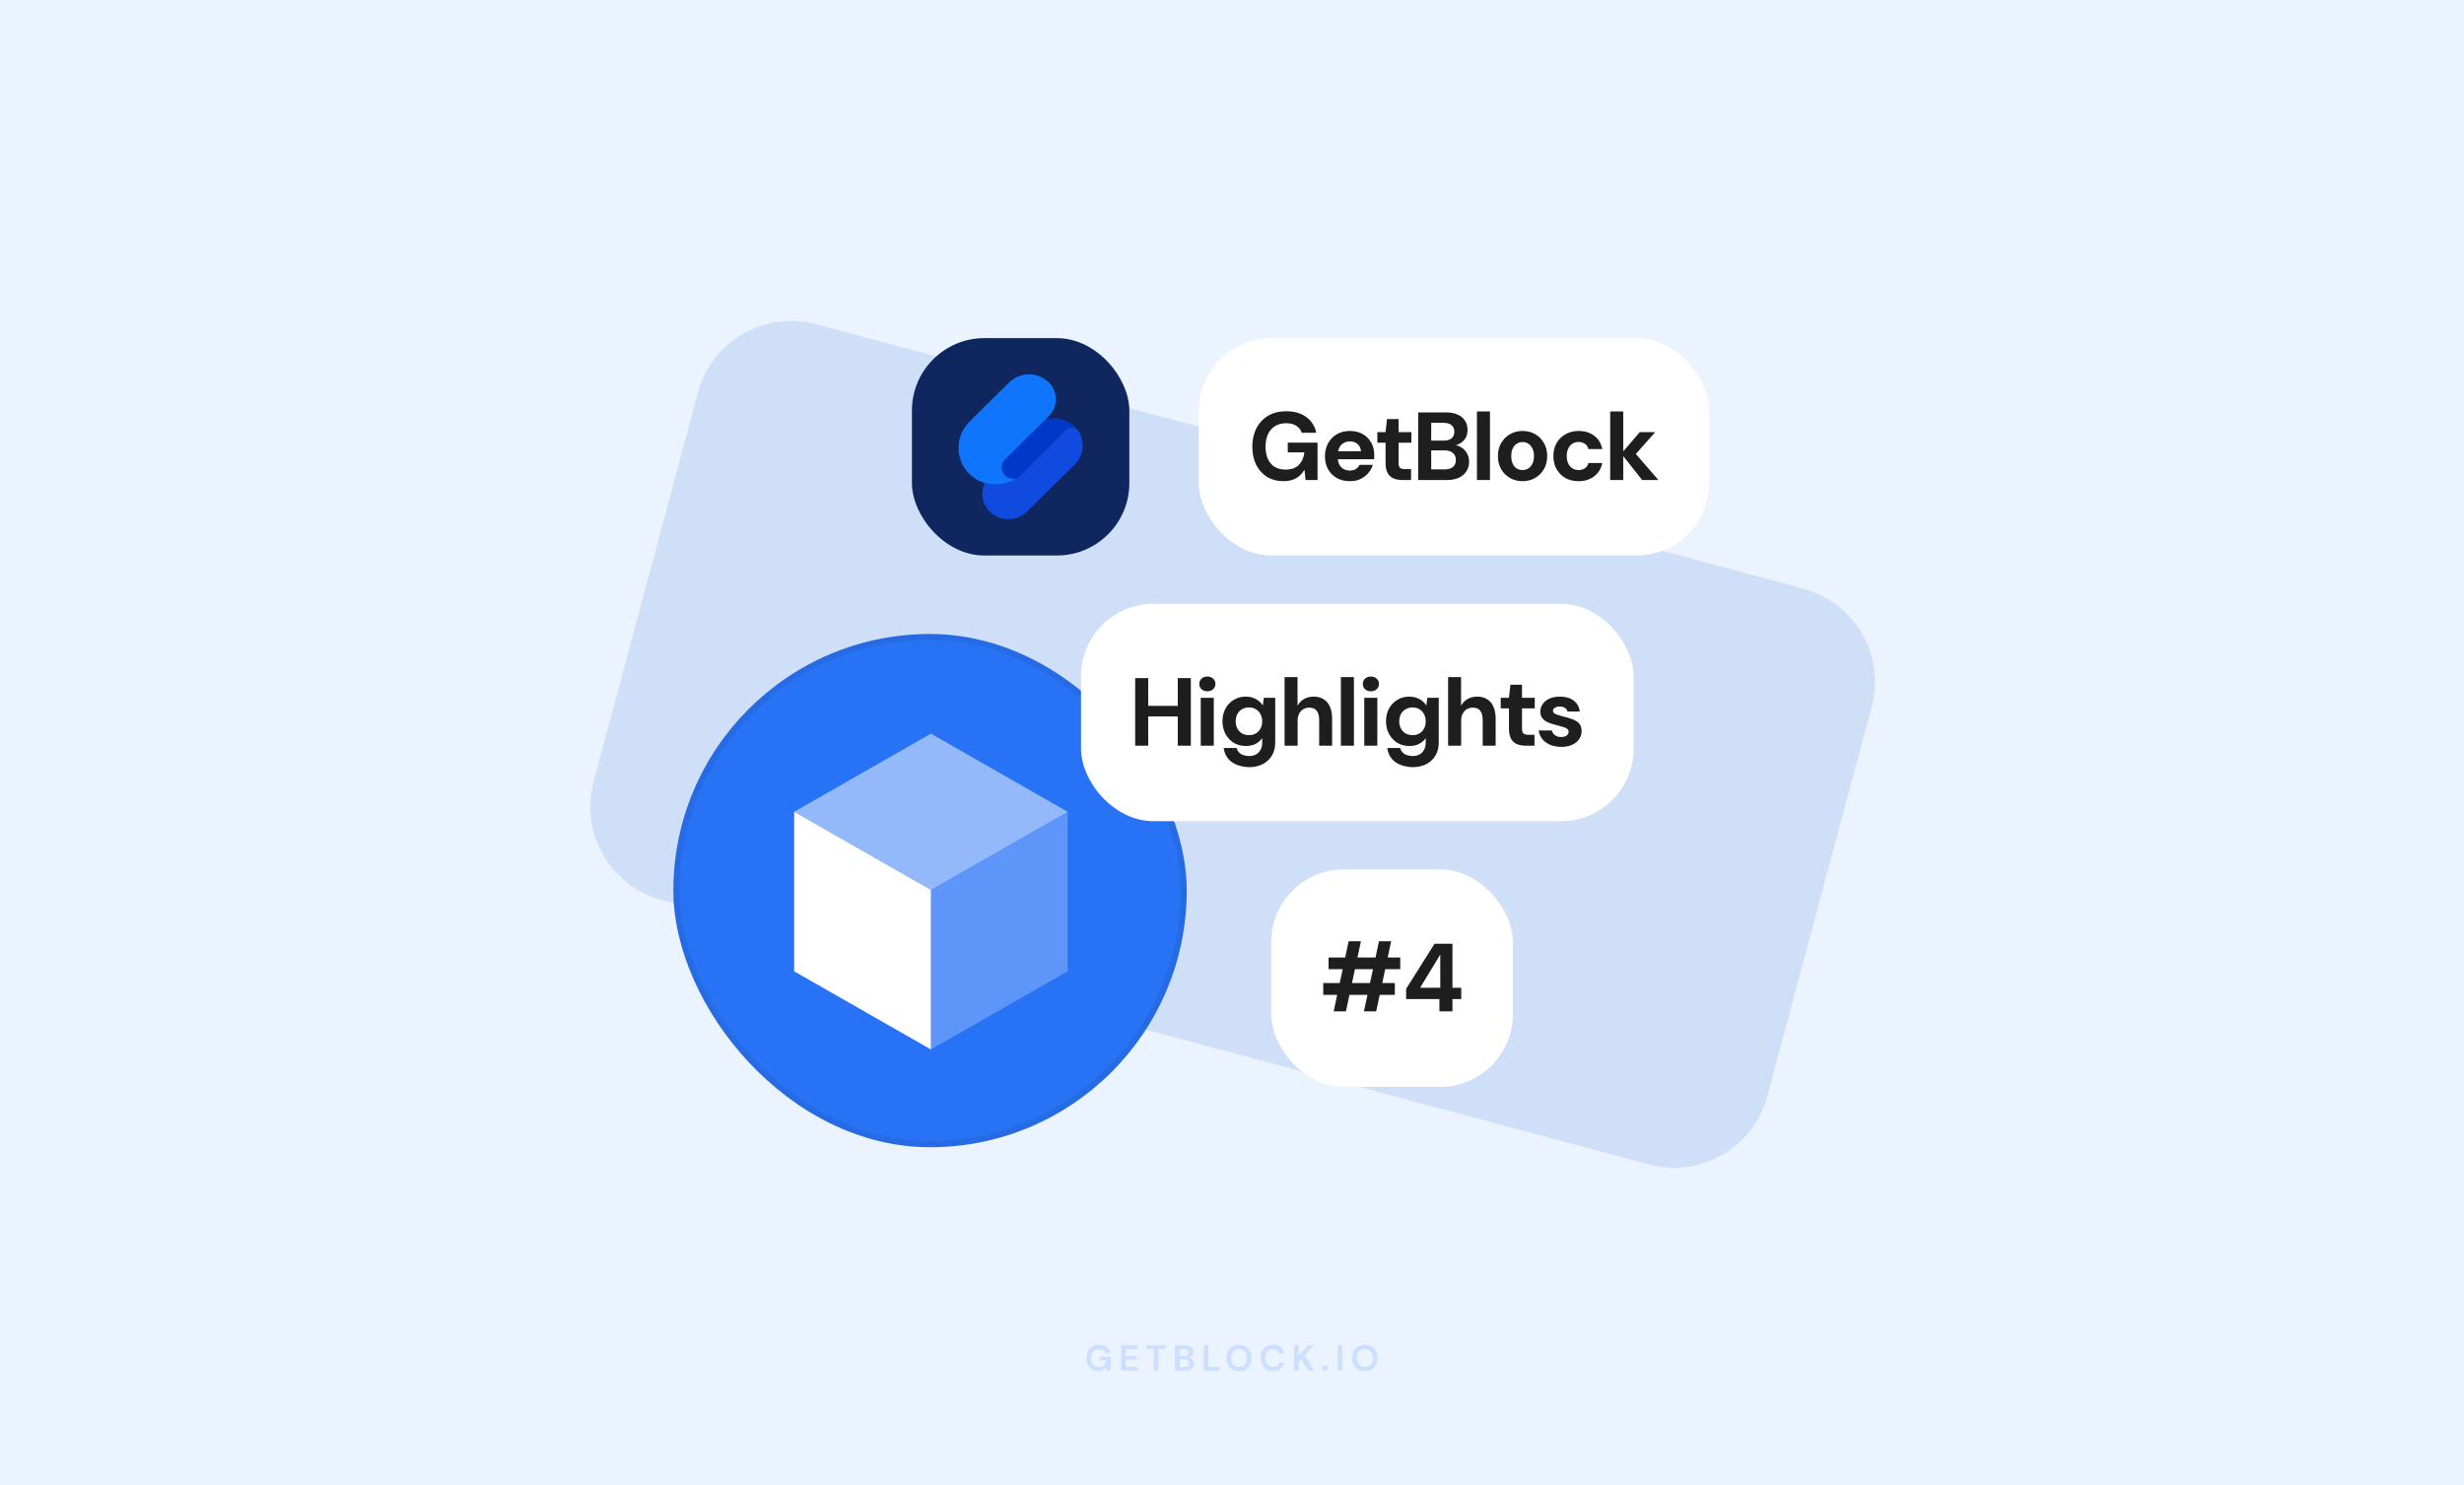 <svg width="816" height="492" viewBox="0 0 816 492" fill="none" xmlns="http://www.w3.org/2000/svg">
<rect width="816" height="492" fill="#EBF3FF"/>
<path opacity="0.16" d="M363.747 454.144C362.955 454.144 362.263 453.964 361.671 453.604C361.079 453.244 360.619 452.744 360.291 452.104C359.963 451.456 359.799 450.704 359.799 449.848C359.799 448.984 359.967 448.224 360.303 447.568C360.647 446.904 361.131 446.388 361.755 446.02C362.387 445.644 363.135 445.456 363.999 445.456C364.983 445.456 365.799 445.692 366.447 446.164C367.095 446.636 367.515 447.288 367.707 448.12H365.991C365.863 447.728 365.631 447.424 365.295 447.208C364.959 446.984 364.527 446.872 363.999 446.872C363.159 446.872 362.511 447.14 362.055 447.676C361.599 448.204 361.371 448.932 361.371 449.86C361.371 450.788 361.595 451.508 362.043 452.02C362.499 452.524 363.115 452.776 363.891 452.776C364.651 452.776 365.223 452.572 365.607 452.164C365.999 451.748 366.235 451.204 366.315 450.532H364.191V449.38H367.863V454H366.447L366.327 452.896C366.055 453.296 365.715 453.604 365.307 453.82C364.899 454.036 364.379 454.144 363.747 454.144ZM371.277 454V445.6H376.761V446.836H372.813V449.14H376.401V450.34H372.813V452.764H376.761V454H371.277ZM382.09 454V446.836H379.642V445.6H386.086V446.836H383.626V454H382.09ZM389.144 454V445.6H392.516C393.388 445.6 394.052 445.804 394.508 446.212C394.972 446.612 395.204 447.128 395.204 447.76C395.204 448.288 395.06 448.712 394.772 449.032C394.492 449.344 394.148 449.556 393.74 449.668C394.22 449.764 394.616 450.004 394.928 450.388C395.24 450.764 395.396 451.204 395.396 451.708C395.396 452.372 395.156 452.92 394.676 453.352C394.196 453.784 393.516 454 392.636 454H389.144ZM390.68 449.128H392.288C392.72 449.128 393.052 449.028 393.284 448.828C393.516 448.628 393.632 448.344 393.632 447.976C393.632 447.624 393.516 447.348 393.284 447.148C393.06 446.94 392.72 446.836 392.264 446.836H390.68V449.128ZM390.68 452.752H392.396C392.852 452.752 393.204 452.648 393.452 452.44C393.708 452.224 393.836 451.924 393.836 451.54C393.836 451.148 393.704 450.84 393.44 450.616C393.176 450.392 392.82 450.28 392.372 450.28H390.68V452.752ZM398.634 454V445.6H400.17V452.8H403.89V454H398.634ZM410.338 454.144C409.498 454.144 408.762 453.96 408.13 453.592C407.506 453.224 407.014 452.716 406.654 452.068C406.302 451.412 406.126 450.656 406.126 449.8C406.126 448.944 406.302 448.192 406.654 447.544C407.014 446.888 407.506 446.376 408.13 446.008C408.762 445.64 409.498 445.456 410.338 445.456C411.17 445.456 411.902 445.64 412.534 446.008C413.166 446.376 413.658 446.888 414.01 447.544C414.362 448.192 414.538 448.944 414.538 449.8C414.538 450.656 414.362 451.412 414.01 452.068C413.658 452.716 413.166 453.224 412.534 453.592C411.902 453.96 411.17 454.144 410.338 454.144ZM410.338 452.764C411.138 452.764 411.774 452.5 412.246 451.972C412.726 451.444 412.966 450.72 412.966 449.8C412.966 448.88 412.726 448.156 412.246 447.628C411.774 447.1 411.138 446.836 410.338 446.836C409.538 446.836 408.898 447.1 408.418 447.628C407.938 448.156 407.698 448.88 407.698 449.8C407.698 450.72 407.938 451.444 408.418 451.972C408.898 452.5 409.538 452.764 410.338 452.764ZM421.618 454.144C420.77 454.144 420.042 453.964 419.434 453.604C418.826 453.236 418.358 452.728 418.03 452.08C417.702 451.424 417.538 450.668 417.538 449.812C417.538 448.956 417.702 448.2 418.03 447.544C418.358 446.888 418.826 446.376 419.434 446.008C420.042 445.64 420.77 445.456 421.618 445.456C422.626 445.456 423.45 445.708 424.09 446.212C424.738 446.708 425.142 447.408 425.302 448.312H423.61C423.506 447.856 423.282 447.5 422.938 447.244C422.602 446.98 422.154 446.848 421.594 446.848C420.818 446.848 420.21 447.112 419.77 447.64C419.33 448.168 419.11 448.892 419.11 449.812C419.11 450.732 419.33 451.456 419.77 451.984C420.21 452.504 420.818 452.764 421.594 452.764C422.154 452.764 422.602 452.644 422.938 452.404C423.282 452.156 423.506 451.816 423.61 451.384H425.302C425.142 452.248 424.738 452.924 424.09 453.412C423.45 453.9 422.626 454.144 421.618 454.144ZM428.582 454V445.6H430.118V448.996L433.226 445.6H435.122L432.026 448.936L435.206 454H433.322L430.922 450.112L430.118 450.988V454H428.582ZM438.802 454.084C438.522 454.084 438.29 453.996 438.106 453.82C437.93 453.644 437.842 453.432 437.842 453.184C437.842 452.928 437.93 452.712 438.106 452.536C438.29 452.36 438.522 452.272 438.802 452.272C439.082 452.272 439.31 452.36 439.486 452.536C439.67 452.712 439.762 452.928 439.762 453.184C439.762 453.432 439.67 453.644 439.486 453.82C439.31 453.996 439.082 454.084 438.802 454.084ZM442.98 454V445.6H444.516V454H442.98ZM452 454.144C451.16 454.144 450.424 453.96 449.792 453.592C449.168 453.224 448.676 452.716 448.316 452.068C447.964 451.412 447.788 450.656 447.788 449.8C447.788 448.944 447.964 448.192 448.316 447.544C448.676 446.888 449.168 446.376 449.792 446.008C450.424 445.64 451.16 445.456 452 445.456C452.832 445.456 453.564 445.64 454.196 446.008C454.828 446.376 455.32 446.888 455.672 447.544C456.024 448.192 456.2 448.944 456.2 449.8C456.2 450.656 456.024 451.412 455.672 452.068C455.32 452.716 454.828 453.224 454.196 453.592C453.564 453.96 452.832 454.144 452 454.144ZM452 452.764C452.8 452.764 453.436 452.5 453.908 451.972C454.388 451.444 454.628 450.72 454.628 449.8C454.628 448.88 454.388 448.156 453.908 447.628C453.436 447.1 452.8 446.836 452 446.836C451.2 446.836 450.56 447.1 450.08 447.628C449.6 448.156 449.36 448.88 449.36 449.8C449.36 450.72 449.6 451.444 450.08 451.972C450.56 452.5 451.2 452.764 452 452.764Z" fill="#2772F5"/>
<path d="M585.282 363.09C580.708 380.161 563.161 390.292 546.09 385.718L219.209 298.13C202.138 293.556 192.008 276.009 196.582 258.938L231.124 130.024C235.698 112.954 253.245 102.823 270.316 107.397L597.197 194.985C614.268 199.559 624.399 217.105 619.825 234.176L585.282 363.09Z" fill="#CFDFF8"/>
<rect x="223" y="210" width="170" height="170" rx="85" fill="#2772F5"/>
<rect x="224" y="211" width="168" height="168" rx="84" stroke="#1E1E1F" stroke-opacity="0.08" stroke-width="2"/>
<path d="M308.29 294.77V347.615L263 321.732V268.886L308.29 294.77Z" fill="white"/>
<path opacity="0.25" d="M308.289 294.77L353.579 268.886V321.732L308.289 347.615V294.77Z" fill="white"/>
<path opacity="0.5" d="M308.29 243L353.581 268.883L308.29 294.767L263 268.883L308.29 243Z" fill="white"/>
<rect x="397" y="112" width="169" height="72" rx="24" fill="white"/>
<path d="M425 159.384C422.973 159.384 421.181 158.915 419.624 157.976C418.088 157.016 416.883 155.683 416.008 153.976C415.155 152.248 414.728 150.243 414.728 147.96C414.728 145.656 415.176 143.629 416.072 141.88C416.989 140.109 418.28 138.723 419.944 137.72C421.629 136.717 423.645 136.216 425.992 136.216C428.616 136.216 430.803 136.845 432.552 138.104C434.301 139.363 435.421 141.112 435.912 143.352H431.112C430.771 142.371 430.163 141.603 429.288 141.048C428.435 140.472 427.325 140.184 425.96 140.184C424.509 140.184 423.272 140.504 422.248 141.144C421.224 141.784 420.445 142.68 419.912 143.832C419.379 144.984 419.112 146.36 419.112 147.96C419.112 149.581 419.379 150.957 419.912 152.088C420.445 153.219 421.203 154.083 422.184 154.68C423.187 155.256 424.36 155.544 425.704 155.544C427.667 155.544 429.149 155.021 430.152 153.976C431.176 152.909 431.784 151.533 431.976 149.848H426.472V146.616H436.328V159H432.36L432.008 155.672H431.944C431.475 156.461 430.899 157.144 430.216 157.72C429.555 158.275 428.787 158.691 427.912 158.968C427.059 159.245 426.088 159.384 425 159.384ZM447.069 159.384C445.448 159.384 444.008 159.043 442.749 158.36C441.512 157.677 440.541 156.717 439.837 155.48C439.133 154.243 438.781 152.824 438.781 151.224C438.781 149.56 439.122 148.099 439.805 146.84C440.509 145.56 441.48 144.557 442.717 143.832C443.976 143.107 445.437 142.744 447.101 142.744C448.68 142.744 450.066 143.085 451.261 143.768C452.477 144.451 453.416 145.389 454.077 146.584C454.76 147.757 455.101 149.091 455.101 150.584C455.101 150.797 455.101 151.043 455.101 151.32C455.101 151.576 455.08 151.843 455.037 152.12H441.853V149.464H450.717C450.653 148.483 450.28 147.693 449.597 147.096C448.936 146.499 448.104 146.2 447.101 146.2C446.354 146.2 445.672 146.371 445.053 146.712C444.434 147.032 443.944 147.523 443.581 148.184C443.218 148.845 443.037 149.688 443.037 150.712V151.64C443.037 152.515 443.208 153.272 443.549 153.912C443.89 154.531 444.36 155.011 444.957 155.352C445.576 155.693 446.269 155.864 447.037 155.864C447.826 155.864 448.488 155.693 449.021 155.352C449.554 154.989 449.96 154.531 450.237 153.976H454.653C454.333 154.979 453.821 155.896 453.117 156.728C452.413 157.539 451.549 158.189 450.525 158.68C449.501 159.149 448.349 159.384 447.069 159.384ZM464.485 159C463.355 159 462.363 158.829 461.509 158.488C460.677 158.125 460.027 157.539 459.557 156.728C459.088 155.896 458.853 154.765 458.853 153.336V146.648H456.133V143.128H458.853L459.333 138.808H463.173V143.128H467.397V146.648H463.173V153.4C463.173 154.147 463.333 154.669 463.653 154.968C463.973 155.245 464.517 155.384 465.285 155.384H467.301V159H464.485ZM469.655 159V136.6H478.839C480.396 136.6 481.708 136.845 482.775 137.336C483.842 137.827 484.642 138.509 485.175 139.384C485.73 140.237 486.007 141.229 486.007 142.36C486.007 143.491 485.762 144.44 485.271 145.208C484.78 145.976 484.13 146.573 483.319 147C482.53 147.405 481.666 147.64 480.727 147.704L481.207 147.352C482.231 147.395 483.138 147.672 483.927 148.184C484.738 148.675 485.367 149.336 485.815 150.168C486.284 151 486.519 151.907 486.519 152.888C486.519 154.083 486.231 155.139 485.655 156.056C485.1 156.973 484.268 157.699 483.159 158.232C482.071 158.744 480.738 159 479.159 159H469.655ZM473.975 155.48H478.455C479.628 155.48 480.535 155.213 481.175 154.68C481.815 154.147 482.135 153.379 482.135 152.376C482.135 151.373 481.804 150.595 481.143 150.04C480.482 149.464 479.564 149.176 478.391 149.176H473.975V155.48ZM473.975 145.944H478.135C479.266 145.944 480.13 145.688 480.727 145.176C481.324 144.664 481.623 143.939 481.623 143C481.623 142.083 481.324 141.368 480.727 140.856C480.13 140.323 479.255 140.056 478.103 140.056H473.975V145.944ZM489.116 159V136.28H493.436V159H489.116ZM504.223 159.384C502.687 159.384 501.301 159.032 500.063 158.328C498.826 157.624 497.845 156.643 497.119 155.384C496.415 154.125 496.063 152.685 496.063 151.064C496.063 149.421 496.426 147.981 497.151 146.744C497.877 145.485 498.858 144.504 500.095 143.8C501.333 143.096 502.709 142.744 504.223 142.744C505.759 142.744 507.146 143.096 508.383 143.8C509.621 144.504 510.591 145.485 511.295 146.744C512.021 147.981 512.383 149.421 512.383 151.064C512.383 152.707 512.021 154.157 511.295 155.416C510.57 156.653 509.589 157.624 508.351 158.328C507.135 159.032 505.759 159.384 504.223 159.384ZM504.223 155.704C504.906 155.704 505.525 155.533 506.079 155.192C506.655 154.851 507.114 154.339 507.455 153.656C507.818 152.952 507.999 152.088 507.999 151.064C507.999 150.04 507.818 149.187 507.455 148.504C507.114 147.8 506.666 147.277 506.111 146.936C505.557 146.595 504.938 146.424 504.255 146.424C503.573 146.424 502.943 146.595 502.367 146.936C501.791 147.277 501.333 147.8 500.991 148.504C500.65 149.187 500.479 150.04 500.479 151.064C500.479 152.088 500.65 152.952 500.991 153.656C501.333 154.339 501.781 154.851 502.335 155.192C502.911 155.533 503.541 155.704 504.223 155.704ZM522.783 159.384C521.119 159.384 519.658 159.032 518.399 158.328C517.162 157.603 516.191 156.621 515.487 155.384C514.783 154.125 514.431 152.685 514.431 151.064C514.431 149.443 514.783 148.013 515.487 146.776C516.212 145.517 517.204 144.536 518.463 143.832C519.722 143.107 521.162 142.744 522.783 142.744C524.831 142.744 526.559 143.277 527.967 144.344C529.375 145.411 530.26 146.883 530.623 148.76H526.047C525.876 148.013 525.492 147.437 524.895 147.032C524.298 146.605 523.583 146.392 522.751 146.392C522.004 146.392 521.332 146.584 520.735 146.968C520.159 147.331 519.7 147.864 519.359 148.568C519.018 149.251 518.847 150.083 518.847 151.064C518.847 151.789 518.943 152.44 519.135 153.016C519.327 153.571 519.594 154.051 519.935 154.456C520.298 154.861 520.714 155.171 521.183 155.384C521.652 155.597 522.175 155.704 522.751 155.704C523.306 155.704 523.807 155.619 524.255 155.448C524.703 155.256 525.087 154.989 525.407 154.648C525.727 154.285 525.94 153.859 526.047 153.368H530.623C530.26 155.203 529.375 156.664 527.967 157.752C526.559 158.84 524.831 159.384 522.783 159.384ZM543.841 159L536.929 150.264L543.041 143.128H548.161L540.257 152.056L540.225 148.632L549.217 159H543.841ZM533.249 159V136.28H537.569V159H533.249Z" fill="#1E1E1F"/>
<rect x="358" y="200" width="183" height="72" rx="24" fill="white"/>
<path d="M390.047 247V224.6H394.367V247H390.047ZM375.935 247V224.6H380.255V247H375.935ZM379.679 237.304V233.816H390.783V237.304H379.679ZM397.651 247V231.128H401.971V247H397.651ZM399.827 228.984C399.038 228.984 398.398 228.749 397.907 228.28C397.416 227.811 397.171 227.224 397.171 226.52C397.171 225.816 397.416 225.24 397.907 224.792C398.398 224.323 399.038 224.088 399.827 224.088C400.616 224.088 401.256 224.323 401.747 224.792C402.259 225.24 402.515 225.816 402.515 226.52C402.515 227.224 402.259 227.811 401.747 228.28C401.256 228.749 400.616 228.984 399.827 228.984ZM413.803 254.104C412.779 254.104 411.787 253.976 410.827 253.72C409.867 253.485 408.993 253.112 408.203 252.6C407.414 252.088 406.763 251.427 406.251 250.616C405.739 249.827 405.409 248.877 405.259 247.768H409.547C409.697 248.344 409.953 248.824 410.315 249.208C410.699 249.613 411.179 249.912 411.755 250.104C412.353 250.317 413.003 250.424 413.707 250.424C414.497 250.424 415.211 250.264 415.851 249.944C416.491 249.624 417.003 249.133 417.387 248.472C417.793 247.811 417.995 246.968 417.995 245.944V244.504C417.675 244.973 417.259 245.411 416.747 245.816C416.257 246.2 415.67 246.509 414.987 246.744C414.305 246.979 413.515 247.096 412.619 247.096C411.083 247.096 409.729 246.744 408.555 246.04C407.403 245.315 406.497 244.333 405.835 243.096C405.174 241.859 404.843 240.461 404.843 238.904C404.843 237.325 405.174 235.928 405.835 234.712C406.497 233.496 407.403 232.536 408.555 231.832C409.707 231.107 411.041 230.744 412.555 230.744C413.387 230.744 414.155 230.861 414.859 231.096C415.563 231.331 416.193 231.661 416.747 232.088C417.302 232.515 417.771 233.016 418.155 233.592H418.219L418.539 231.128H422.315V245.848C422.315 247.213 422.091 248.408 421.643 249.432C421.195 250.456 420.577 251.309 419.787 251.992C419.019 252.696 418.113 253.219 417.067 253.56C416.043 253.923 414.955 254.104 413.803 254.104ZM413.611 243.512C414.486 243.512 415.254 243.32 415.915 242.936C416.577 242.531 417.089 241.987 417.451 241.304C417.814 240.6 417.995 239.8 417.995 238.904C417.995 238.029 417.814 237.251 417.451 236.568C417.089 235.864 416.577 235.32 415.915 234.936C415.254 234.531 414.486 234.328 413.611 234.328C412.758 234.328 411.99 234.531 411.307 234.936C410.646 235.32 410.134 235.853 409.771 236.536C409.409 237.219 409.227 238.008 409.227 238.904C409.227 239.8 409.409 240.6 409.771 241.304C410.134 241.987 410.646 242.531 411.307 242.936C411.99 243.32 412.758 243.512 413.611 243.512ZM425.412 247V224.28H429.7V233.656H429.764C430.297 232.739 431.012 232.024 431.908 231.512C432.804 231 433.86 230.744 435.076 230.744C436.356 230.744 437.444 231.032 438.34 231.608C439.257 232.163 439.951 232.984 440.42 234.072C440.911 235.16 441.156 236.504 441.156 238.104V247H436.868V238.488C436.868 237.165 436.601 236.152 436.068 235.448C435.556 234.744 434.724 234.392 433.572 234.392C432.825 234.392 432.164 234.573 431.588 234.936C431.012 235.277 430.553 235.779 430.212 236.44C429.892 237.08 429.732 237.869 429.732 238.808V247H425.412ZM444.061 247V224.28H448.381V247H444.061ZM451.808 247V231.128H456.128V247H451.808ZM453.984 228.984C453.195 228.984 452.555 228.749 452.064 228.28C451.574 227.811 451.328 227.224 451.328 226.52C451.328 225.816 451.574 225.24 452.064 224.792C452.555 224.323 453.195 224.088 453.984 224.088C454.774 224.088 455.414 224.323 455.904 224.792C456.416 225.24 456.672 225.816 456.672 226.52C456.672 227.224 456.416 227.811 455.904 228.28C455.414 228.749 454.774 228.984 453.984 228.984ZM467.961 254.104C466.937 254.104 465.945 253.976 464.985 253.72C464.025 253.485 463.15 253.112 462.361 252.6C461.572 252.088 460.921 251.427 460.409 250.616C459.897 249.827 459.566 248.877 459.417 247.768H463.705C463.854 248.344 464.11 248.824 464.473 249.208C464.857 249.613 465.337 249.912 465.913 250.104C466.51 250.317 467.161 250.424 467.865 250.424C468.654 250.424 469.369 250.264 470.009 249.944C470.649 249.624 471.161 249.133 471.545 248.472C471.95 247.811 472.153 246.968 472.153 245.944V244.504C471.833 244.973 471.417 245.411 470.905 245.816C470.414 246.2 469.828 246.509 469.145 246.744C468.462 246.979 467.673 247.096 466.777 247.096C465.241 247.096 463.886 246.744 462.713 246.04C461.561 245.315 460.654 244.333 459.993 243.096C459.332 241.859 459.001 240.461 459.001 238.904C459.001 237.325 459.332 235.928 459.993 234.712C460.654 233.496 461.561 232.536 462.713 231.832C463.865 231.107 465.198 230.744 466.713 230.744C467.545 230.744 468.313 230.861 469.017 231.096C469.721 231.331 470.35 231.661 470.905 232.088C471.46 232.515 471.929 233.016 472.313 233.592H472.377L472.697 231.128H476.473V245.848C476.473 247.213 476.249 248.408 475.801 249.432C475.353 250.456 474.734 251.309 473.945 251.992C473.177 252.696 472.27 253.219 471.225 253.56C470.201 253.923 469.113 254.104 467.961 254.104ZM467.769 243.512C468.644 243.512 469.412 243.32 470.073 242.936C470.734 242.531 471.246 241.987 471.609 241.304C471.972 240.6 472.153 239.8 472.153 238.904C472.153 238.029 471.972 237.251 471.609 236.568C471.246 235.864 470.734 235.32 470.073 234.936C469.412 234.531 468.644 234.328 467.769 234.328C466.916 234.328 466.148 234.531 465.465 234.936C464.804 235.32 464.292 235.853 463.929 236.536C463.566 237.219 463.385 238.008 463.385 238.904C463.385 239.8 463.566 240.6 463.929 241.304C464.292 241.987 464.804 242.531 465.465 242.936C466.148 243.32 466.916 243.512 467.769 243.512ZM479.569 247V224.28H483.857V233.656H483.921C484.455 232.739 485.169 232.024 486.065 231.512C486.961 231 488.017 230.744 489.233 230.744C490.513 230.744 491.601 231.032 492.497 231.608C493.415 232.163 494.108 232.984 494.577 234.072C495.068 235.16 495.313 236.504 495.313 238.104V247H491.025V238.488C491.025 237.165 490.759 236.152 490.225 235.448C489.713 234.744 488.881 234.392 487.729 234.392C486.983 234.392 486.321 234.573 485.745 234.936C485.169 235.277 484.711 235.779 484.369 236.44C484.049 237.08 483.889 237.869 483.889 238.808V247H479.569ZM505.354 247C504.223 247 503.231 246.829 502.378 246.488C501.546 246.125 500.895 245.539 500.426 244.728C499.957 243.896 499.722 242.765 499.722 241.336V234.648H497.002V231.128H499.722L500.202 226.808H504.042V231.128H508.266V234.648H504.042V241.4C504.042 242.147 504.202 242.669 504.522 242.968C504.842 243.245 505.386 243.384 506.154 243.384H508.17V247H505.354ZM517.052 247.384C515.644 247.384 514.396 247.149 513.308 246.68C512.22 246.211 511.356 245.571 510.716 244.76C510.076 243.928 509.692 242.989 509.564 241.944H513.884C513.991 242.328 514.172 242.691 514.428 243.032C514.684 243.352 515.025 243.619 515.452 243.832C515.9 244.024 516.412 244.12 516.988 244.12C517.564 244.12 518.033 244.045 518.396 243.896C518.759 243.725 519.025 243.512 519.196 243.256C519.388 242.979 519.484 242.701 519.484 242.424C519.484 241.997 519.345 241.677 519.068 241.464C518.812 241.229 518.428 241.037 517.916 240.888C517.425 240.717 516.839 240.547 516.156 240.376C515.473 240.205 514.769 240.013 514.044 239.8C513.34 239.587 512.689 239.32 512.092 239C511.495 238.659 511.015 238.232 510.652 237.72C510.289 237.187 510.108 236.525 510.108 235.736C510.108 234.819 510.364 233.987 510.876 233.24C511.388 232.472 512.124 231.864 513.084 231.416C514.065 230.968 515.239 230.744 516.604 230.744C518.503 230.744 520.017 231.181 521.148 232.056C522.3 232.931 522.972 234.136 523.164 235.672H519.1C518.993 235.16 518.716 234.765 518.268 234.488C517.841 234.189 517.276 234.04 516.572 234.04C515.847 234.04 515.281 234.179 514.876 234.456C514.492 234.733 514.3 235.075 514.3 235.48C514.3 235.779 514.428 236.035 514.684 236.248C514.961 236.461 515.345 236.643 515.836 236.792C516.327 236.941 516.913 237.112 517.596 237.304C518.748 237.581 519.783 237.891 520.7 238.232C521.639 238.552 522.385 239.011 522.94 239.608C523.495 240.184 523.772 241.027 523.772 242.136C523.793 243.139 523.527 244.035 522.972 244.824C522.439 245.613 521.66 246.243 520.636 246.712C519.633 247.16 518.439 247.384 517.052 247.384Z" fill="#1E1E1F"/>
<rect x="421" y="288" width="80" height="72" rx="24" fill="white"/>
<path d="M451.688 335L456.68 311.768H460.712L455.752 335H451.688ZM441.672 335L446.632 311.768H450.696L445.736 335H441.672ZM438.216 329.528V325.624H461.928V329.528H438.216ZM439.976 321.016V317.144H463.72V321.016H439.976ZM476.686 335V330.936H465.678V327.512L475.086 312.6H481.006V327.192H483.918V330.936H481.006V335H476.686ZM470.286 327.192H476.974V316.28H476.91L470.286 327.192Z" fill="#1E1E1F"/>
<rect x="302" y="112" width="72" height="72" rx="24" fill="#10265F"/>
<path d="M326.058 159.946L325.947 160.196C325.513 161.23 325.289 162.341 325.289 163.463C325.289 164.585 325.513 165.696 325.947 166.73C326.383 167.768 327.021 168.709 327.822 169.499C328.628 170.294 329.582 170.922 330.63 171.35C332.752 172.217 335.129 172.217 337.251 171.35C338.298 170.922 339.252 170.294 340.057 169.499L355.979 153.794C356.798 152.988 357.449 152.028 357.893 150.969C358.338 149.909 358.568 148.772 358.569 147.622C358.569 145.545 357.917 143.542 356.493 141.97C355.789 141.669 355.013 141.582 354.26 141.719C353.588 141.843 352.971 142.237 352.458 142.699L337.332 158.013C337.053 158.299 336.729 158.536 336.379 158.719C336.564 158.605 336.747 158.487 336.928 158.365L336.881 158.384L336.925 158.355C336.91 158.364 336.895 158.374 336.881 158.384C335.304 159.429 333.516 160.111 331.644 160.382C329.773 160.652 327.865 160.503 326.058 159.946Z" fill="#104ADE"/>
<path d="M336.88 158.384L336.971 158.322C336.39 158.555 335.76 158.64 335.138 158.571C334.516 158.501 333.92 158.279 333.404 157.925C332.95 157.609 332.57 157.199 332.29 156.721C331.871 156.004 331.702 155.168 331.809 154.344C331.916 153.521 332.293 152.756 332.882 152.17L337.916 147.162L345.269 139.908L345.298 139.881C345.319 139.863 345.341 139.846 345.363 139.829L346.47 138.736C347.033 138.627 347.606 138.574 348.18 138.579C349.473 138.579 350.572 138.704 351.668 139.016C353.571 139.422 355.279 140.466 356.507 141.977C355.8 141.67 355.018 141.58 354.26 141.718C353.586 141.843 352.969 142.237 352.456 142.699L337.332 158.013C337.051 158.299 336.728 158.536 336.377 158.719C336.562 158.605 336.745 158.487 336.926 158.365L336.88 158.384Z" fill="#0038C7"/>
<path d="M349.084 129.25C348.679 128.288 348.087 127.416 347.343 126.684C346.479 125.832 345.457 125.157 344.334 124.698C342.056 123.767 339.504 123.767 337.227 124.698C336.103 125.157 335.079 125.832 334.214 126.684L321.106 139.613C318.809 141.869 317.491 144.939 317.435 148.16C317.387 151.38 318.607 154.489 320.83 156.817L320.967 156.948L321.108 157.092C321.237 157.217 321.373 157.335 321.514 157.446C323.638 159.265 326.3 160.335 329.091 160.491C331.883 160.65 334.652 159.889 336.971 158.322C336.389 158.555 335.759 158.64 335.137 158.571C334.515 158.501 333.92 158.279 333.404 157.925C332.949 157.609 332.569 157.199 332.29 156.721C331.87 156.004 331.701 155.168 331.808 154.344C331.915 153.521 332.293 152.756 332.881 152.17L337.915 147.161L345.268 139.908L345.362 139.829L347.342 137.875C348.461 136.774 349.226 135.363 349.539 133.823C349.848 132.289 349.689 130.696 349.082 129.253L349.084 129.25Z" fill="#0F75FC"/>
</svg>
